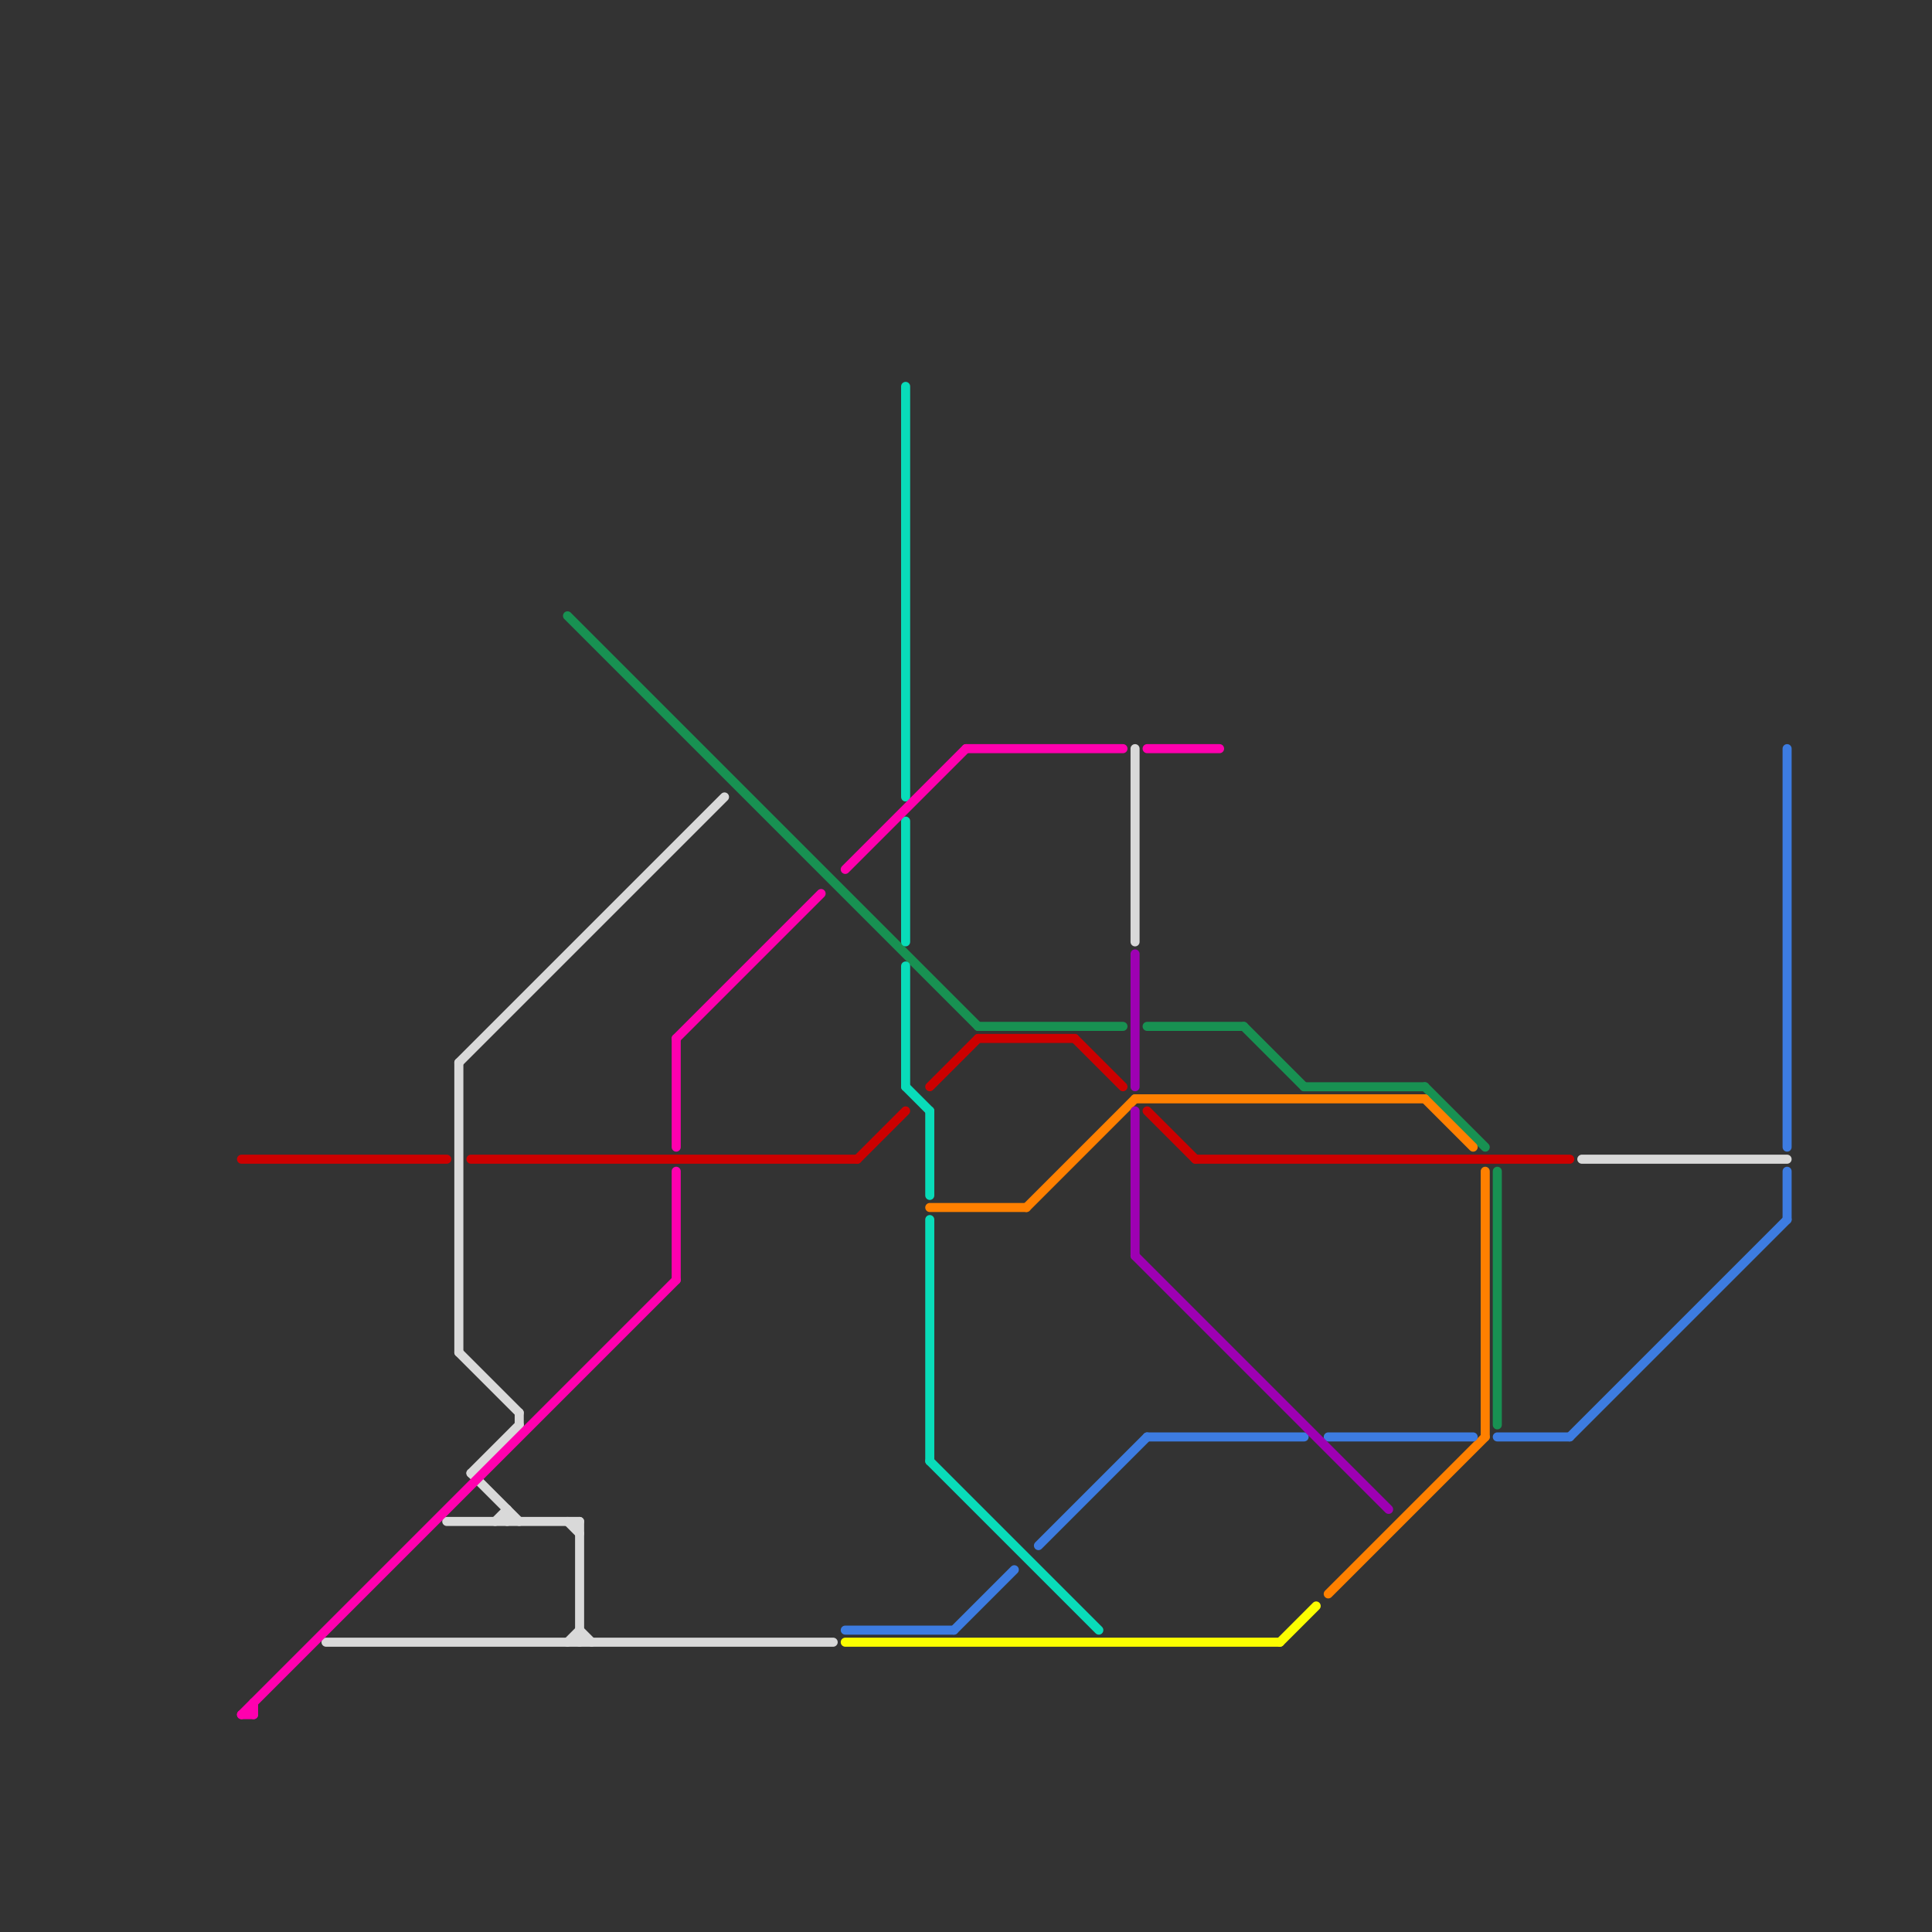 
<svg version="1.1" xmlns="http://www.w3.org/2000/svg" viewBox="0 0 160 160">
<rect x="0" y="0" width="160" height="160" fill="#333333" stroke="none"/>
<style>text { font: 1px Helvetica; font-weight: 600; white-space: pre; dominant-baseline: central; } line { stroke-width: 0.75; fill: none; stroke-linecap: round; stroke-linejoin: round; } .c0 { stroke: #189152 } .c1 { stroke: #ff8000 } .c2 { stroke: #09dcb9 } .c3 { stroke: #3d7ce1 } .c4 { stroke: #9e00b3 } .c5 { stroke: #cc0000 } .c6 { stroke: #d9d9d9 } .c7 { stroke: #ff00ae } .c8 { stroke: #fbff00 }</style><defs><g id="ct-xf"><circle r="0.5" fill="#fff" stroke="#000" stroke-width="0.2"/></g><g id="ct"><circle r="0.5" fill="#fff" stroke="#000" stroke-width="0.1"/></g></defs><line class="c0" x1="103" y1="85" x2="108" y2="90"/><line class="c0" x1="118" y1="90" x2="123" y2="95"/><line class="c0" x1="81" y1="85" x2="93" y2="85"/><line class="c0" x1="124" y1="97" x2="124" y2="118"/><line class="c0" x1="95" y1="85" x2="103" y2="85"/><line class="c0" x1="47" y1="51" x2="81" y2="85"/><line class="c0" x1="108" y1="90" x2="118" y2="90"/><line class="c1" x1="118" y1="91" x2="122" y2="95"/><line class="c1" x1="94" y1="91" x2="118" y2="91"/><line class="c1" x1="77" y1="100" x2="85" y2="100"/><line class="c1" x1="110" y1="132" x2="123" y2="119"/><line class="c1" x1="123" y1="97" x2="123" y2="119"/><line class="c1" x1="85" y1="100" x2="94" y2="91"/><line class="c2" x1="75" y1="68" x2="75" y2="78"/><line class="c2" x1="75" y1="80" x2="75" y2="90"/><line class="c2" x1="77" y1="101" x2="77" y2="121"/><line class="c2" x1="77" y1="121" x2="91" y2="135"/><line class="c2" x1="77" y1="92" x2="77" y2="99"/><line class="c2" x1="75" y1="90" x2="77" y2="92"/><line class="c2" x1="75" y1="32" x2="75" y2="66"/><line class="c3" x1="95" y1="119" x2="108" y2="119"/><line class="c3" x1="79" y1="135" x2="84" y2="130"/><line class="c3" x1="110" y1="119" x2="122" y2="119"/><line class="c3" x1="86" y1="128" x2="95" y2="119"/><line class="c3" x1="148" y1="62" x2="148" y2="95"/><line class="c3" x1="130" y1="119" x2="148" y2="101"/><line class="c3" x1="124" y1="119" x2="130" y2="119"/><line class="c3" x1="70" y1="135" x2="79" y2="135"/><line class="c3" x1="148" y1="97" x2="148" y2="101"/><line class="c4" x1="94" y1="104" x2="115" y2="125"/><line class="c4" x1="94" y1="92" x2="94" y2="104"/><line class="c4" x1="94" y1="79" x2="94" y2="90"/><line class="c5" x1="20" y1="96" x2="37" y2="96"/><line class="c5" x1="77" y1="90" x2="81" y2="86"/><line class="c5" x1="81" y1="86" x2="89" y2="86"/><line class="c5" x1="39" y1="96" x2="71" y2="96"/><line class="c5" x1="89" y1="86" x2="93" y2="90"/><line class="c5" x1="71" y1="96" x2="75" y2="92"/><line class="c5" x1="95" y1="92" x2="99" y2="96"/><line class="c5" x1="99" y1="96" x2="130" y2="96"/><line class="c6" x1="39" y1="122" x2="43" y2="118"/><line class="c6" x1="37" y1="126" x2="48" y2="126"/><line class="c6" x1="48" y1="135" x2="49" y2="136"/><line class="c6" x1="38" y1="112" x2="43" y2="117"/><line class="c6" x1="43" y1="117" x2="43" y2="118"/><line class="c6" x1="27" y1="136" x2="69" y2="136"/><line class="c6" x1="48" y1="126" x2="48" y2="136"/><line class="c6" x1="41" y1="126" x2="42" y2="125"/><line class="c6" x1="47" y1="136" x2="48" y2="135"/><line class="c6" x1="131" y1="96" x2="148" y2="96"/><line class="c6" x1="94" y1="62" x2="94" y2="78"/><line class="c6" x1="38" y1="88" x2="60" y2="66"/><line class="c6" x1="39" y1="122" x2="43" y2="126"/><line class="c6" x1="47" y1="126" x2="48" y2="127"/><line class="c6" x1="42" y1="125" x2="42" y2="126"/><line class="c6" x1="38" y1="88" x2="38" y2="112"/><line class="c7" x1="20" y1="142" x2="21" y2="142"/><line class="c7" x1="56" y1="86" x2="68" y2="74"/><line class="c7" x1="20" y1="142" x2="56" y2="106"/><line class="c7" x1="95" y1="62" x2="101" y2="62"/><line class="c7" x1="70" y1="72" x2="80" y2="62"/><line class="c7" x1="56" y1="86" x2="56" y2="95"/><line class="c7" x1="21" y1="141" x2="21" y2="142"/><line class="c7" x1="80" y1="62" x2="93" y2="62"/><line class="c7" x1="56" y1="97" x2="56" y2="106"/><line class="c8" x1="106" y1="136" x2="109" y2="133"/><line class="c8" x1="70" y1="136" x2="106" y2="136"/>
</svg>
